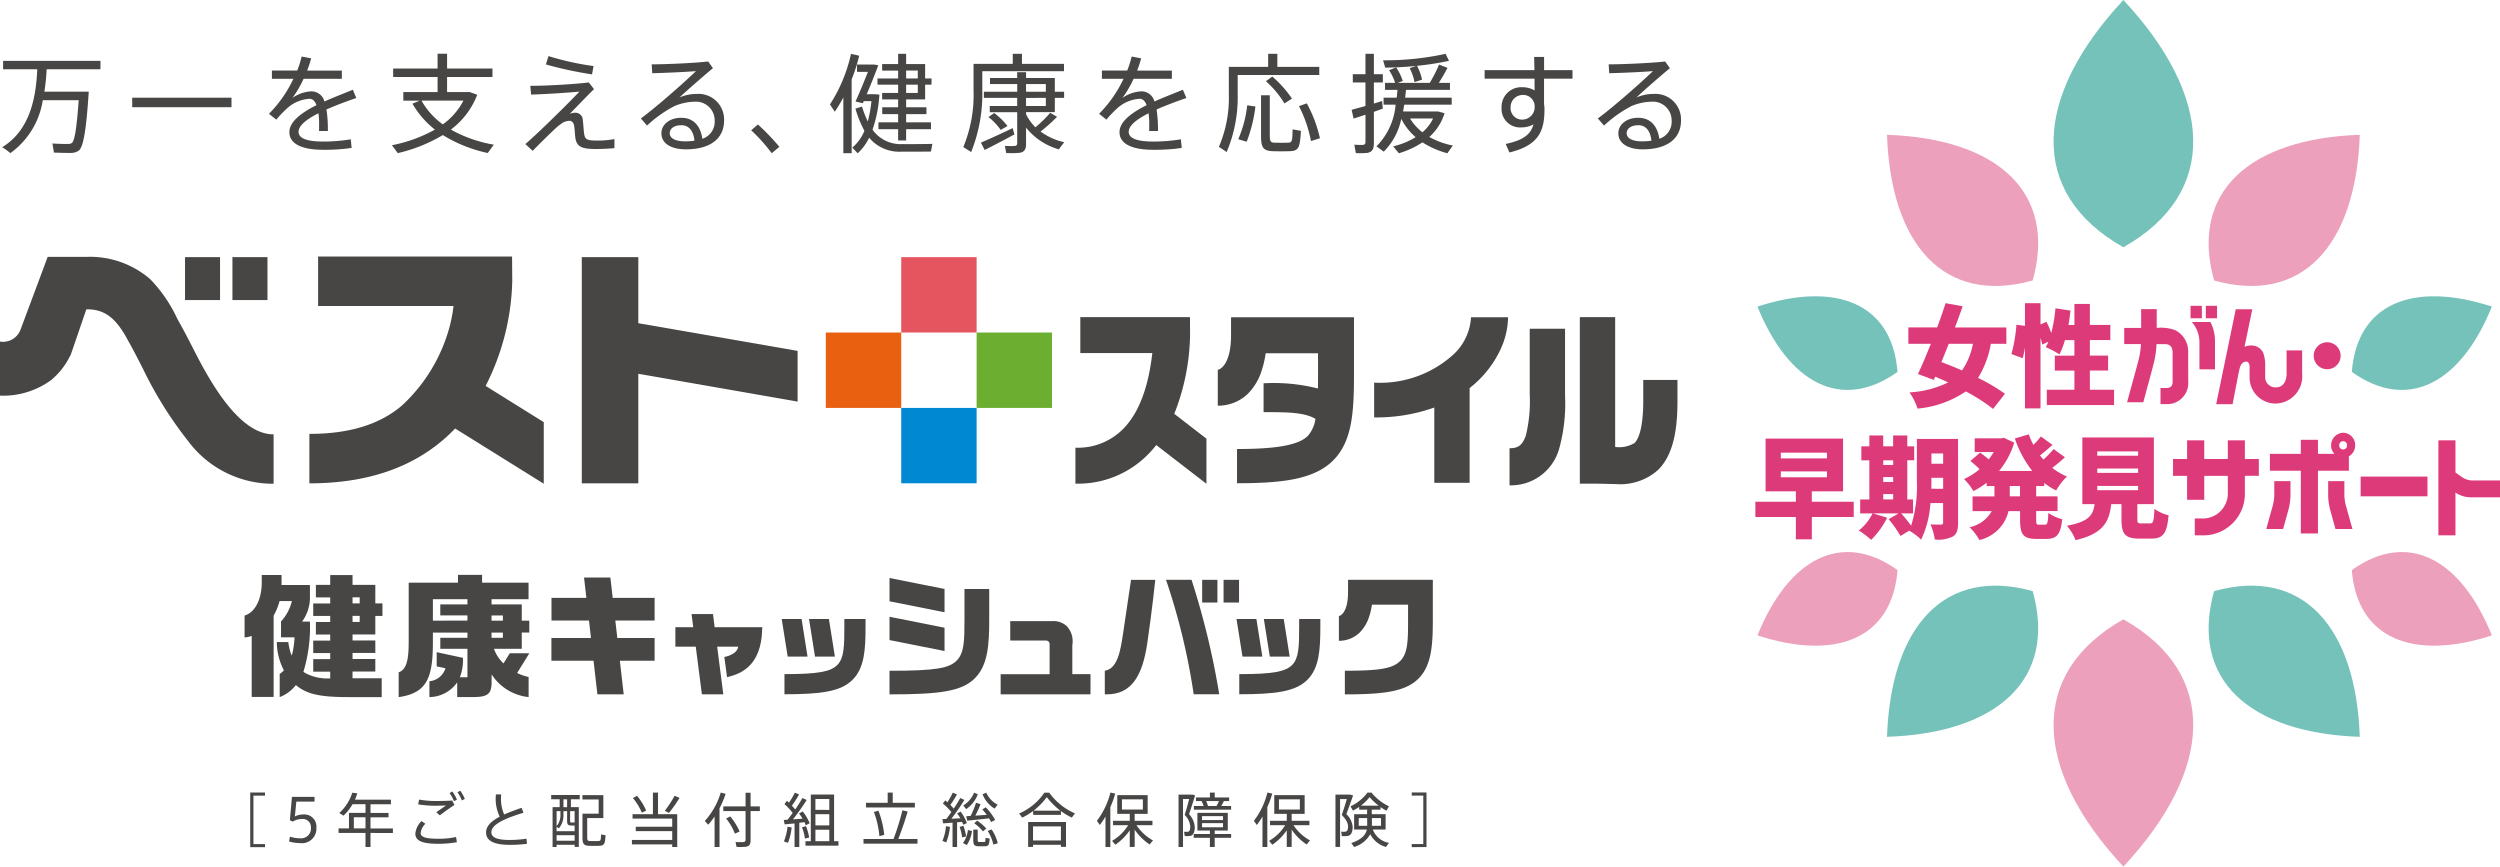 <svg xmlns="http://www.w3.org/2000/svg" width="240" height="83.192" viewBox="0 0 240 83.192">
  <g id="グループ_9673" data-name="グループ 9673" transform="translate(-115.593 -357.842)">
    <g id="グループ_9669" data-name="グループ 9669" transform="translate(115.593 362.998)">
      <g id="グループ_9653" data-name="グループ 9653" transform="translate(0.213)">
        <path id="パス_14073" data-name="パス 14073" d="M123.654,369.647h.57c-.228,3.454-.486,5.32-.964,5.663a1.264,1.264,0,0,1-.779.219c-.363.009-1.13-.013-1.6-.032l-.146-.872c.446.031,1.182.052,1.525.042a.548.548,0,0,0,.352-.1c.259-.2.467-1.525.644-4.1h-3.445a7.7,7.7,0,0,1-3.112,5.083,6.835,6.835,0,0,0-.787-.57c2.851-1.722,3.257-5.176,3.37-7.479H116v-.809h9.346v.809h-5.165a19.188,19.188,0,0,1-.218,2.147h3.693Z" transform="translate(-115.916 -366.006)" fill="#474645"/>
        <path id="パス_14074" data-name="パス 14074" d="M144.352,372.049v.914H134.82v-.914Z" transform="translate(-122.342 -367.827)" fill="#474645"/>
        <path id="パス_14075" data-name="パス 14075" d="M163.1,370.045c-.881.3-1.919.685-2.863,1.1a12.647,12.647,0,0,1,.135,2.065h-.851c.009-.177.009-.322.009-.477a8.2,8.2,0,0,0-.061-1.224c-1.089.549-1.909,1.16-1.909,1.784,0,.6.747.931,2.355.931a15.967,15.967,0,0,0,2.655-.215l.083.828a17.676,17.676,0,0,1-2.729.178c-2.064,0-3.246-.572-3.246-1.692,0-1.026,1.182-1.878,2.6-2.592-.156-.415-.384-.612-.673-.612a3.542,3.542,0,0,0-2.211.975,10.65,10.65,0,0,0-.974,1.027l-.7-.561a12.029,12.029,0,0,0,2.343-3.36H155v-.79h2.428a8.684,8.684,0,0,0,.426-1.347l.913.176a10.451,10.451,0,0,1-.384,1.172h3.33v.79h-3.672a10.374,10.374,0,0,1-1.069,1.836,3.461,3.461,0,0,1,1.815-.632,1.29,1.29,0,0,1,1.256.974c.944-.424,1.939-.8,2.728-1.131Z" transform="translate(-129.11 -365.792)" fill="#474645"/>
        <path id="パス_14076" data-name="パス 14076" d="M182.378,374.386l-.582.8a13.608,13.608,0,0,1-4.315-1.723,14.96,14.96,0,0,1-4.325,1.733l-.56-.758a13.913,13.913,0,0,0,4.128-1.5,8.531,8.531,0,0,1-2.157-2.49l.7-.29h-1.577v-.82h3.288v-1.452h-4.263v-.809h4.263v-1.42h.912v1.42h4.357v.809h-4.357v1.452h2.189l.706.26a7.571,7.571,0,0,1-2.531,3.339A12.785,12.785,0,0,0,182.378,374.386Zm-4.9-1.95a6.382,6.382,0,0,0,1.982-2.281h-4.025A7.037,7.037,0,0,0,177.482,372.436Z" transform="translate(-135.184 -365.653)" fill="#474645"/>
        <path id="パス_14077" data-name="パス 14077" d="M198.094,368.529l.5.642c-.747.725-1.733,1.764-2.334,2.376a1.518,1.518,0,0,1,.518-.113.709.709,0,0,1,.737.714c.063.436.073.9.124,1.255.083.653.332.706,1.338.706a8.745,8.745,0,0,0,1.578-.145v.871a17.891,17.891,0,0,1-1.805.083c-1.3,0-1.774-.206-1.929-.966-.052-.267-.063-.725-.125-1.2-.041-.373-.238-.539-.467-.539a1.319,1.319,0,0,0-.736.25,5.3,5.3,0,0,0-.55.433c-.539.5-1.649,1.587-2.24,2.2l-.7-.653c1.286-1.1,4.242-4.026,5.186-5.031-1.1.093-3.1.24-4.637.28l-.073-.839C194.109,368.852,196.765,368.694,198.094,368.529ZM194.223,366a26.89,26.89,0,0,0,4.326.956l-.145.8a37.293,37.293,0,0,1-4.43-.954Z" transform="translate(-141.781 -365.77)" fill="#474645"/>
        <path id="パス_14078" data-name="パス 14078" d="M215.265,366.784l.455.643c-.964.8-2.417,2.065-3.214,2.811a4.206,4.206,0,0,1,1.71-.341,2.455,2.455,0,0,1,2.574,2.552c0,1.732-1.319,2.768-3.663,2.768-1.494,0-2.355-.611-2.355-1.534,0-.851.789-1.494,1.9-1.494,1.193,0,1.856.79,2.033,2.014a1.716,1.716,0,0,0,1.182-1.734,1.8,1.8,0,0,0-1.929-1.825,5.178,5.178,0,0,0-1.941.425,11.92,11.92,0,0,0-2.624,1.867l-.591-.683c1.545-1.143,4.1-3.4,5.29-4.545-.974.084-3.05.176-4.2.2l-.052-.849C211.218,367.055,213.916,366.939,215.265,366.784Zm-2.583,6.12c-.674,0-1.11.311-1.11.768s.488.778,1.473.778a5.864,5.864,0,0,0,.9-.063C213.865,373.507,213.45,372.9,212.682,372.9Z" transform="translate(-147.491 -366.037)" fill="#474645"/>
        <path id="パス_14079" data-name="パス 14079" d="M225.49,375.945a21.025,21.025,0,0,1,2.064,2.149l-.738.611a16.1,16.1,0,0,0-1.97-2.2Z" transform="translate(-152.945 -369.152)" fill="#474645"/>
        <path id="パス_14080" data-name="パス 14080" d="M238.387,375.212h-.8v-5.354a14.592,14.592,0,0,1-.82,1.37l-.465-.7a14.8,14.8,0,0,0,2.021-4.853l.789.176a16.638,16.638,0,0,1-.727,2.272Zm1.545-3.05a11.825,11.825,0,0,0,.353-1.95h-.737l-.093.2-.7-.166c.32-.694.809-1.867,1.193-2.842H238.9v-.706h1.629l.416.065c-.3.817-.737,1.9-1.11,2.78h.716l.5.04a12.81,12.81,0,0,1-.662,3.371,3.313,3.313,0,0,0,2.924,1.38c.456.009,2.345,0,2.821-.021l-.135.737c-.477.011-2.323.019-2.821.011a3.757,3.757,0,0,1-3.112-1.339,4.873,4.873,0,0,1-1.1,1.494l-.518-.541a4.169,4.169,0,0,0,1.162-1.617,10.7,10.7,0,0,1-.861-2.126l.63-.2A9.911,9.911,0,0,0,239.932,372.162Zm2.916.084v-.788h-1.525V370.8h1.525v-.756h-1.536v-.622h1.536v-.789h-1.982v-.6h1.982v-.756h-1.536v-.622h1.536v-.985h.768v.985h1.824v1.378h.612v.6h-.612v1.412h-1.824v.756h1.95v.655h-1.95v.788H246v.663h-2.385v1.079h-.768v-1.079h-1.889v-.663Zm1.887-4.214v-.756h-1.119v.756Zm-1.119.6v.789h1.119v-.789Z" transform="translate(-156.84 -365.658)" fill="#474645"/>
        <path id="パス_14081" data-name="パス 14081" d="M257.52,366.633h2.924v-.965h.882v.965h4.035v.706H257.52v1.815a15.074,15.074,0,0,1-1.07,5.944l-.756-.479a13.048,13.048,0,0,0,.984-5.455v-2.531h.842Zm2.914,6.162.166.612c-.851.467-2.127,1.129-2.853,1.493l-.363-.706C258.132,373.875,259.532,373.24,260.434,372.8Zm4.263-1.08a15.465,15.465,0,0,1-1.586,1.412,6.021,6.021,0,0,0,2.271,1.027l-.519.683a6.176,6.176,0,0,1-3.144-2.084v1.566c0,.487-.134.767-.6.85a8.351,8.351,0,0,1-1.306.022l-.124-.685a9.043,9.043,0,0,0,.913.011c.216-.011.268-.113.268-.291V371.27h-2.634v-.591h2.634V369.9h-3.2v-.593h3.2v-.735h-2.613v-.581h2.613v-.56h.851v.56h2.76v1.316h.892v.593h-.892v1.369h-2.76v.2a4.6,4.6,0,0,0,.9,1.254,11.853,11.853,0,0,0,1.412-1.391Zm-6.037-.362a6.611,6.611,0,0,1,1.277,1.246l-.655.372a5.819,5.819,0,0,0-1.172-1.234Zm4.958-2.045v-.735h-1.9v.735Zm-1.9.593v.778h1.9V369.9Z" transform="translate(-163.431 -365.658)" fill="#474645"/>
        <path id="パス_14082" data-name="パス 14082" d="M283.833,370.045c-.881.3-1.92.685-2.863,1.1a12.656,12.656,0,0,1,.134,2.065h-.85c.01-.177.01-.322.01-.477a8.284,8.284,0,0,0-.061-1.224c-1.089.549-1.909,1.16-1.909,1.784,0,.6.747.931,2.354.931a15.961,15.961,0,0,0,2.655-.215l.083.828a17.669,17.669,0,0,1-2.729.178c-2.064,0-3.246-.572-3.246-1.692,0-1.026,1.182-1.878,2.6-2.592-.155-.415-.384-.612-.674-.612a3.537,3.537,0,0,0-2.209.975,10.57,10.57,0,0,0-.975,1.027l-.7-.561a12.044,12.044,0,0,0,2.344-3.36h-2.075v-.79h2.428a8.755,8.755,0,0,0,.426-1.347l.913.176a10.447,10.447,0,0,1-.384,1.172h3.33v.79h-3.673a10.371,10.371,0,0,1-1.069,1.836,3.467,3.467,0,0,1,1.816-.632,1.287,1.287,0,0,1,1.255.974c.945-.424,1.94-.8,2.729-1.131Z" transform="translate(-170.151 -365.792)" fill="#474645"/>
        <path id="パス_14083" data-name="パス 14083" d="M294.678,366.924H297.6v-1.256h.882v1.256h4.025v.778h-7.832v1.773a13.534,13.534,0,0,1-1.058,5.623l-.747-.5a11.923,11.923,0,0,0,.954-5.115v-2.562h.852Zm1.7,3.8a14.193,14.193,0,0,1-.839,3.383l-.81-.24a11.288,11.288,0,0,0,.861-3.257Zm1.38-1.079v3.912c0,.537.1.632.467.642.331.013.9.013,1.255,0,.413-.009.446-.082.465-1.276l.8.136c-.093,1.752-.25,1.939-1.182,1.961-.426.011-1.048.011-1.422,0-.975-.022-1.224-.282-1.224-1.463v-3.912Zm.238-1.793a10.5,10.5,0,0,1,1.888,2.115l-.717.468a9.308,9.308,0,0,0-1.783-2.137Zm3.31,2.571a12.629,12.629,0,0,1,1.265,3.351l-.86.27a12.3,12.3,0,0,0-1.152-3.351Z" transform="translate(-176.07 -365.658)" fill="#474645"/>
        <path id="パス_14084" data-name="パス 14084" d="M313.5,370.679v-2.262h-1.215v-.789H313.5v-1.96h.808v1.96h.861v.789h-.861v2.024c.291-.085.56-.167.789-.241l.072.728-.861.311v3.007c0,.539-.134.852-.642.935a8.886,8.886,0,0,1-1.09.02l-.145-.81a7.978,7.978,0,0,0,.82.022c.207-.022.25-.125.25-.3v-2.6c-.426.147-.83.27-1.142.374l-.187-.839C312.5,370.947,312.989,370.824,313.5,370.679Zm8.391,3.8c-.228.3-.374.518-.519.737a8.349,8.349,0,0,1-2.4-1.048,8.554,8.554,0,0,1-2.263,1.048l-.549-.665a7.272,7.272,0,0,0,2.157-.882,5.7,5.7,0,0,1-1.379-1.762,6.213,6.213,0,0,1-1.681,3.153l-.7-.509a6.41,6.41,0,0,0,1.837-4H315.24v-.674H316.5c.031-.261.052-.51.072-.747h-1.193v-.675h.964a4.594,4.594,0,0,0-.58-1.212l.685-.271a5.016,5.016,0,0,1,.633,1.307l-.478.176h3.07a13.176,13.176,0,0,0,.892-1.753l.809.31c-.207.416-.507.935-.83,1.443h1.069v.675h-4.223c-.02.238-.051.486-.081.747h4.47v.674h-4.554c-.041.219-.072.434-.114.653h3.36l.622.166a5.033,5.033,0,0,1-1.463,2.281A7.705,7.705,0,0,0,321.889,374.475Zm-3.527-7.646c-1.036.1-2.1.158-2.966.158l-.208-.7a27.1,27.1,0,0,0,6.006-.623l.322.675a27.344,27.344,0,0,1-3.07.477,5.126,5.126,0,0,1,.487,1.328l-.727.238a4.668,4.668,0,0,0-.467-1.339Zm.6,6.37a3.958,3.958,0,0,0,1.026-1.326h-2.209A4.983,4.983,0,0,0,318.964,373.2Z" transform="translate(-182.629 -365.658)" fill="#474645"/>
        <path id="パス_14085" data-name="パス 14085" d="M336.3,367.391c-.011-.458-.02-.892-.031-1.267h.955v1.267h2.728v.818H337.22v2.448a2.674,2.674,0,0,1,.04.509c0,2.013-.5,3.433-3.36,4.128l-.362-.819c1.743-.362,2.417-.956,2.666-1.879a2.329,2.329,0,0,1-1.151.291,1.776,1.776,0,0,1-1.909-1.908,1.885,1.885,0,0,1,1.95-1.95,2.389,2.389,0,0,1,1.224.311c-.01-.363-.01-.747-.01-1.131h-4.792v-.818Zm-1.182,2.386a1.166,1.166,0,0,0-1.11,1.2,1.1,1.1,0,0,0,1.162,1.162,1.2,1.2,0,0,0,1.151-1.193v-.114A1.1,1.1,0,0,0,335.113,369.777Z" transform="translate(-189.205 -365.813)" fill="#474645"/>
        <path id="パス_14086" data-name="パス 14086" d="M354.444,366.784l.455.643c-.964.8-2.417,2.065-3.215,2.811a4.209,4.209,0,0,1,1.712-.341,2.452,2.452,0,0,1,2.571,2.552c0,1.732-1.317,2.768-3.661,2.768-1.493,0-2.354-.611-2.354-1.534,0-.851.789-1.494,1.9-1.494,1.193,0,1.856.79,2.034,2.014a1.716,1.716,0,0,0,1.182-1.734,1.8,1.8,0,0,0-1.929-1.825,5.172,5.172,0,0,0-1.939.425,11.9,11.9,0,0,0-2.625,1.867l-.592-.683c1.547-1.143,4.1-3.4,5.291-4.545-.976.084-3.049.176-4.2.2l-.051-.849C350.4,367.055,353.1,366.939,354.444,366.784Zm-2.583,6.12c-.674,0-1.109.311-1.109.768s.486.778,1.472.778a5.87,5.87,0,0,0,.9-.063C353.044,373.507,352.629,372.9,351.861,372.9Z" transform="translate(-194.803 -366.037)" fill="#474645"/>
      </g>
      <g id="グループ_9658" data-name="グループ 9658" transform="translate(0 19.469)">
        <g id="グループ_9657" data-name="グループ 9657">
          <g id="グループ_9655" data-name="グループ 9655">
            <g id="グループ_9654" data-name="グループ 9654">
              <path id="パス_14087" data-name="パス 14087" d="M180.064,397.567l-.018-2.358H161.425v4.749h13a14.026,14.026,0,0,1-.317,1.758,15.915,15.915,0,0,1-4.648,7.811c-2.241,1.9-5.219,2.709-8.873,2.709v4.749c5.164,0,9.46-1.31,12.769-4.112a16.753,16.753,0,0,0,1.226-1.151l8.506,5.3v-5.912l-5.579-3.477A23.327,23.327,0,0,0,180.064,397.567Z" transform="translate(-130.887 -395.209)" fill="#474645"/>
              <path id="パス_14088" data-name="パス 14088" d="M220.927,404.3l-15.292-2.656V395.3h-5.427v21.713h5.427V406.5l15.292,2.67Z" transform="translate(-144.357 -395.24)" fill="#474645"/>
              <path id="パス_14089" data-name="パス 14089" d="M134.287,404.358c-.487-.954-.947-1.855-1.418-2.692l-.246-.444a13.729,13.729,0,0,0-2.62-3.83,8.863,8.863,0,0,0-6.107-2.133h-3.725l-2.643,7.083-.035.063a1.791,1.791,0,0,1-1.9.987v5.191a7.821,7.821,0,0,0,4.867-1.463,6.908,6.908,0,0,0,1.82-2.271l.1-.174,1.5-4.377H124c1.723,0,2.746.96,3.723,2.7.088.156.174.314.261.469.428.762.868,1.626,1.335,2.54a37.427,37.427,0,0,0,4.332,6.935,10.168,10.168,0,0,0,8.208,4.1V412.3C138.788,412.3,136.139,407.989,134.287,404.358Z" transform="translate(-115.593 -395.226)" fill="#474645"/>
              <rect id="長方形_2829" data-name="長方形 2829" width="3.363" height="4.121" transform="translate(17.762 0.06)" fill="#474645"/>
              <rect id="長方形_2830" data-name="長方形 2830" width="3.364" height="4.121" transform="translate(22.314 0.06)" fill="#474645"/>
            </g>
          </g>
          <g id="グループ_9656" data-name="グループ 9656" transform="translate(103.24 5.818)">
            <path id="パス_14090" data-name="パス 14090" d="M283.009,405.74l-.01-1.716H272.472v3.451h6.913c-.234,1.987-.8,5.24-2.783,7.266a6.107,6.107,0,0,1-4.6,1.818v3.451a9.427,9.427,0,0,0,7.011-2.845,10.671,10.671,0,0,0,.749-.859l4.818,3.718v-4.331l-3.088-2.385A21.393,21.393,0,0,0,283.009,405.74Z" transform="translate(-272.002 -404.024)" fill="#474645"/>
            <path id="パス_14091" data-name="パス 14091" d="M322.908,407.754a10.468,10.468,0,0,1-7.459,2.566v3.341a16.636,16.636,0,0,0,5.774-.95v7.226h3.391v-9.094c.224-.176.434-.351.62-.525a10.12,10.12,0,0,0,2.315-3.12,7.56,7.56,0,0,0,.757-3.151h-3.558A5.254,5.254,0,0,1,322.908,407.754Z" transform="translate(-286.771 -404.031)" fill="#474645"/>
            <path id="パス_14092" data-name="パス 14092" d="M337.078,412.026a13.728,13.728,0,0,1-.366,3.913c-.344,1.042-.836,1.246-1.572,1.246v3.56a4.807,4.807,0,0,0,4.789-3.6,16.289,16.289,0,0,0,.541-5.009V405.71h-3.392Z" transform="translate(-293.465 -404.597)" fill="#474645"/>
            <path id="パス_14093" data-name="パス 14093" d="M351.452,410.056v1.986c0,2.82-.521,3.756-.832,4.064a2.851,2.851,0,0,1-1.864.382V404.024h-3.392v15.992h1.7c.279,0,.559.009.857.017.283.009.58.018.885.018a5.447,5.447,0,0,0,4.069-1.358c1.27-1.255,1.861-3.333,1.861-6.541v-2.1Z" transform="translate(-296.94 -404.024)" fill="#474645"/>
            <path id="パス_14094" data-name="パス 14094" d="M293.98,405.779c0,2.809-1.068,3.306-1.273,3.306v3.451a4.1,4.1,0,0,0,2.861-1.116,5.448,5.448,0,0,0,1.324-2.172,9.37,9.37,0,0,0,.412-1.744h5.027v2.179c0,.427,0,.826-.01,1.205a17.15,17.15,0,0,0-5.217-.5v2.768c2.484,0,3.9.034,4.979.64a3.138,3.138,0,0,1-.729,1.638c-.845.848-2.84,1.263-6.8,1.263v3.285c4.35,0,7.412-.368,9.241-2.2s1.987-4.69,1.987-8.213v-5.518h-11.8Z" transform="translate(-279.04 -404.034)" fill="#474645"/>
          </g>
          <rect id="長方形_2831" data-name="長方形 2831" width="7.237" height="7.236" transform="translate(86.518 14.536)" fill="#0089d2"/>
          <rect id="長方形_2832" data-name="長方形 2832" width="7.238" height="7.238" transform="translate(79.28 7.298)" fill="#ea6011"/>
          <rect id="長方形_2833" data-name="長方形 2833" width="7.236" height="7.238" transform="translate(93.755 7.298)" fill="#6cae30"/>
          <rect id="長方形_2834" data-name="長方形 2834" width="7.237" height="7.236" transform="translate(86.518 0.061)" fill="#e45560"/>
        </g>
      </g>
      <g id="グループ_9666" data-name="グループ 9666" transform="translate(23.481 50.03)">
        <path id="パス_14095" data-name="パス 14095" d="M268.01,450.605a2.117,2.117,0,0,0-.547-1.828,1.9,1.9,0,0,0-1.4-.468H262.05v1.866H265.5a.329.329,0,0,1,.329.329v2.9h-4.7v1.934h8.626V453.4H268.01Z" transform="translate(-188.548 -443.867)" fill="#474645"/>
        <path id="パス_14096" data-name="パス 14096" d="M311.2,443.494c0,1.938-.737,2.281-.878,2.281v2.382a2.83,2.83,0,0,0,1.974-.771,3.783,3.783,0,0,0,.915-1.5,6.691,6.691,0,0,0,.283-1.2h3.468v1.5c0,2.03-.033,3.18-.749,3.9s-1.886.945-5.319.945V453.3c3.7,0,5.813-.255,7.074-1.521s1.371-3.234,1.371-5.664V442.3H311.2Z" transform="translate(-205.269 -441.826)" fill="#474645"/>
        <g id="グループ_9660" data-name="グループ 9660" transform="translate(61.913 0.304)">
          <g id="グループ_9659" data-name="グループ 9659" transform="translate(0 1.051)">
            <path id="パス_14097" data-name="パス 14097" d="M252.162,443.632v2.974c0,2.03-.032,3.182-.749,3.9s-1.886.979-6.448.979v2.266c4.828,0,6.941-.287,8.2-1.553s1.372-3.234,1.372-5.665v-2.9Z" transform="translate(-244.966 -443.632)" fill="#474645"/>
          </g>
          <path id="パス_14098" data-name="パス 14098" d="M244.966,442.04l5.282,1.05v2.237l-5.282-1.051Z" transform="translate(-244.966 -442.04)" fill="#474645"/>
          <path id="パス_14099" data-name="パス 14099" d="M244.966,447.677l5.282,1.051v2.236l-5.282-1.051Z" transform="translate(-244.966 -443.956)" fill="#474645"/>
        </g>
        <path id="パス_14100" data-name="パス 14100" d="M217.59,448.544l-.16-1.257h-2.058l.162,1.257h-1.715v1.867h1.956l.589,4.579h2.056l-.589-4.579h2.023c-.121.8-1.335.992-1.335.992l.261,1.938c1.323-.308,3.271-1.073,3.37-4.55l.009-.248Z" transform="translate(-172.464 -443.52)" fill="#474645"/>
        <g id="グループ_9661" data-name="グループ 9661" transform="translate(82.58 0.478)">
          <rect id="長方形_2835" data-name="長方形 2835" width="1.487" height="2.179" transform="translate(11.401)" fill="#474645"/>
          <path id="パス_14101" data-name="パス 14101" d="M278.017,447.546c-.242,1.593-.52,3.288-1.741,3.485V453.3h.166c2.419,0,3.457-1.787,3.92-4.962s.76-6.03.76-6.03h-2.329S278.259,445.953,278.017,447.546Z" transform="translate(-276.276 -442.305)" fill="#474645"/>
          <rect id="長方形_2836" data-name="長方形 2836" width="1.465" height="2.179" transform="translate(9.346)" fill="#474645"/>
          <path id="パス_14102" data-name="パス 14102" d="M285.175,442.3h2.453a75.811,75.811,0,0,1,2.659,10.992h-2.453A62.228,62.228,0,0,0,285.175,442.3Z" transform="translate(-279.301 -442.305)" fill="#474645"/>
        </g>
        <path id="パス_14103" data-name="パス 14103" d="M220.881,459.1" transform="translate(-174.865 -447.534)" fill="#474645"/>
        <g id="グループ_9663" data-name="グループ 9663" transform="translate(51.563 4.24)">
          <g id="グループ_9662" data-name="グループ 9662" transform="translate(0.264)">
            <path id="パス_14104" data-name="パス 14104" d="M235.433,448v.8c0,1.827-.03,2.968-.673,3.612s-1.8.881-5.076.881v1.934c3.514,0,5.414-.259,6.55-1.4s1.234-2.91,1.234-5.1V448Z" transform="translate(-229.684 -448.003)" fill="#474645"/>
          </g>
          <path id="パス_14105" data-name="パス 14105" d="M229.284,448l.574,3.611h1.906L231.192,448Z" transform="translate(-229.284 -448.003)" fill="#474645"/>
          <path id="パス_14106" data-name="パス 14106" d="M233.258,448l.575,3.611h1.908L235.167,448Z" transform="translate(-230.635 -448.003)" fill="#474645"/>
        </g>
        <g id="グループ_9665" data-name="グループ 9665" transform="translate(95.224 4.24)">
          <g id="グループ_9664" data-name="グループ 9664" transform="translate(0.265)">
            <path id="パス_14107" data-name="パス 14107" d="M301.581,448v.8c0,1.827-.028,2.968-.672,3.612s-1.8.881-5.076.881v1.934c3.513,0,5.415-.259,6.55-1.4s1.233-2.91,1.233-5.1V448Z" transform="translate(-295.833 -448.003)" fill="#474645"/>
          </g>
          <path id="パス_14108" data-name="パス 14108" d="M295.432,448l.573,3.611h1.908L297.34,448Z" transform="translate(-295.432 -448.003)" fill="#474645"/>
          <path id="パス_14109" data-name="パス 14109" d="M299.408,448l.574,3.611h1.907L301.316,448Z" transform="translate(-296.784 -448.003)" fill="#474645"/>
        </g>
        <path id="パス_14110" data-name="パス 14110" d="M185.393,448.678v-1.557h.723v-1.144h-.723V444.42h-2.9v-.5h3.552v-1.588h-4.461v-.747h-2.314v.747H174.54v4.941c0,1.694.049,3.323-.963,3.663v2.382c2.752-.382,3.285-1.913,3.285-5.283v-.911h3.317v.5h-2.606v1.054h2.606v2.734h-.729a4.369,4.369,0,0,0,.3-1.669v-.195l-2.523-.543v1.361l.842.181a1.773,1.773,0,0,1-1.541,1.245v1.522a3.306,3.306,0,0,0,2.668-1.409v1.409h1.271c1.6.024,1.993-.227,2.032-1.337v-.841a4.808,4.808,0,0,0,3.552,2.178v-1.931a4.244,4.244,0,0,1-1.1-.382l1.167-1.89H184.24l-.6.972a3.516,3.516,0,0,1-.916-1.405Zm-1.813-3.2v.5h-1.088v-.5Zm-6.719.5v-2.06h3.317v.5h-2.606v1.054h2.606v.5Zm5.631,1.647v-.5h1.088v.5Z" transform="translate(-158.785 -441.581)" fill="#474645"/>
        <path id="パス_14111" data-name="パス 14111" d="M163.717,447.3v-1.779h.684v-1.2h-.684v-1.778H161.53v-.94h-2.144v.94h-1.376v1.2h1.376v.582h-1.63v1.2h1.63v.584h-1.376v1.2h1.376v.582h-1.63v1.2h1.63v.582h-1.63v1.2h1.63v.646a4.468,4.468,0,0,1-2.469-.556c-.034-.026-.065-.054-.1-.081l0-.009a14.722,14.722,0,0,0,.622-4.808h-.752a3.95,3.95,0,0,0,.752-2.523v-.991h-2.723v-.956h-1.9s0,.916-.007,1c-.09,1.616-.768,2.632-1.643,2.893v2.1a2.36,2.36,0,0,0,.683-.148V453.3h2.106v-7.806a5.758,5.758,0,0,0,.569-1.4h1.184a4.42,4.42,0,0,1-1.044,1.96v1.526h1.3a9.866,9.866,0,0,1-.2,1.5c-.015.053-.046.142-.083.244a5.313,5.313,0,0,1-.316-1.294H154.26a5.954,5.954,0,0,0,.681,2.721,2.563,2.563,0,0,1-.405.339v2.226a3.591,3.591,0,0,0,1.553-1.154c1.028.85,2.2,1.154,5.078,1.154h3.163v-1.809h-2.8v-.648h2.187v-1.2H161.53v-.582h2.187v-1.2H161.53V447.3Zm-4.233,4.2h0Zm2.046-7.76h.687v.582h-.687Zm0,1.778h.687v.584h-.687Z" transform="translate(-151.167 -441.58)" fill="#474645"/>
        <path id="パス_14112" data-name="パス 14112" d="M205.7,446.1v-2.179h-4.023l-.224-1.95h-2.528l.223,1.95H195.8V446.1h3.6l.192,1.677h-3.8v2.178h4.045l.37,3.229h2.526l-.369-3.229H205.7v-2.178H202.12l-.193-1.677Z" transform="translate(-166.338 -441.712)" fill="#474645"/>
      </g>
      <g id="グループ_9668" data-name="グループ 9668" transform="translate(24.022 70.755)">
        <g id="グループ_9667" data-name="グループ 9667">
          <path id="パス_14113" data-name="パス 14113" d="M151.987,473.274h1.419v.3h-1.112v4.652h1.112v.294h-1.419Z" transform="translate(-151.987 -473.104)" fill="#474645"/>
          <path id="パス_14114" data-name="パス 14114" d="M158.967,475.6a1.168,1.168,0,0,1,1.294,1.272,1.394,1.394,0,0,1-1.578,1.474,3.965,3.965,0,0,1-1.044-.152l.08-.471a3.054,3.054,0,0,0,.964.163.949.949,0,0,0,1.055-1.02.786.786,0,0,0-.9-.828,1.64,1.64,0,0,0-.846.244l-.277-.131.2-2.24h2.168v.453h-1.747l-.142,1.424A1.73,1.73,0,0,1,158.967,475.6Z" transform="translate(-153.909 -473.32)" fill="#474645"/>
          <path id="パス_14115" data-name="パス 14115" d="M167.9,477.161v1.35h-.482v-1.35h-2.587v-.438h1v-1.491h1.589V474.4h-1.243a4.808,4.808,0,0,1-.867,1.1l-.409-.25a4.478,4.478,0,0,0,1.249-1.952l.481.057a5.419,5.419,0,0,1-.226.613h3.454v.438H167.9v.834h1.729v.425H167.9v1.066h2.15v.438Zm-.482-.438v-1.066H166.3v1.066Z" transform="translate(-156.353 -473.109)" fill="#474645"/>
          <path id="パス_14116" data-name="パス 14116" d="M176,477.129a1.961,1.961,0,0,1,.591-1.2l.374.255a1.5,1.5,0,0,0-.453.875c0,.436.533.567,1.786.567a7.464,7.464,0,0,0,1.611-.17l.08.5a10.047,10.047,0,0,1-1.719.154c-1.508,0-2.269-.234-2.269-.982ZM178.025,474c.541,0,1.056-.011,1.51-.046l.222.432c-.3.182-1.033.7-1.407.993l-.335-.3c.289-.209.714-.5.937-.646-.3.011-.692.022-1.045.022a10.5,10.5,0,0,1-1.634-.13l.086-.46a9.215,9.215,0,0,0,1.661.137Zm1.527-.914a3.87,3.87,0,0,1,.442.789l-.283.147a3.753,3.753,0,0,0-.425-.783Zm.76-.074a4.008,4.008,0,0,1,.442.789l-.29.147a3.2,3.2,0,0,0-.425-.788Z" transform="translate(-160.15 -473.016)" fill="#474645"/>
          <path id="パス_14117" data-name="パス 14117" d="M189.882,475.308c-1.508.464-3.086,1.049-3.086,1.871,0,.478.5.744,1.742.744a10.91,10.91,0,0,0,1.628-.124l.05.492a12.081,12.081,0,0,1-1.678.1c-1.492,0-2.252-.391-2.252-1.191,0-.624.533-1.106,1.311-1.515a3.9,3.9,0,0,1-.363-2.139h.51a3.778,3.778,0,0,0,.278,1.929c.512-.226,1.09-.435,1.673-.64Z" transform="translate(-163.646 -473.197)" fill="#474645"/>
          <path id="パス_14118" data-name="パス 14118" d="M196.276,478.419v.21h-.385V474.8h.681v-.754h-.816v-.413H198.5v.413h-.85v.754h.759v3.824h-.4v-.21Zm1.731-1.31v-.545h-.358c-.3-.011-.363-.108-.363-.482v-.9h-.352v.4a1.92,1.92,0,0,1-.438,1.253l-.221-.147v.42Zm-1.362-1.537v-.385h-.369v1.434A1.588,1.588,0,0,0,196.645,475.571Zm1.362,2.456v-.533h-1.731v.533Zm-.721-3.223v-.754h-.352v.754Zm.288,1.277c0,.164.018.193.114.193a2.219,2.219,0,0,0,.267,0h.052v-1.088h-.432Zm1.452-.652h1.289v-1.362h-1.56v-.419h2.009v2.2h-1.549v1.832c0,.318.056.37.283.374.2.006.545.006.772,0s.26-.046.272-.63l.437.075c-.057.9-.142,1-.676,1.016-.255.005-.628.005-.85,0-.55-.011-.692-.159-.692-.828v-2.257Z" transform="translate(-166.865 -473.227)" fill="#474645"/>
          <path id="パス_14119" data-name="パス 14119" d="M211.368,477.832v-.85h-3.5v-.419h3.5v-.783h-3.807v-.421h1.956v-2.076h.488v2.076h1.844v3.149h-.482v-.25H207.5v-.426Zm-3.381-4.237a5.728,5.728,0,0,1,.88,1.413l-.414.209a5.469,5.469,0,0,0-.857-1.407Zm4.084.2a13.093,13.093,0,0,1-1.015,1.44l-.4-.2a11.433,11.433,0,0,0,.941-1.447Z" transform="translate(-170.857 -473.107)" fill="#474645"/>
          <path id="パス_14120" data-name="パス 14120" d="M219.515,478.508h-.476V475.58a7.144,7.144,0,0,1-.612.789l-.325-.358a7.178,7.178,0,0,0,1.531-2.729l.465.119a8.455,8.455,0,0,1-.584,1.39Zm2.5-3.9V473.3h.481v1.311h.89v.447h-.89v2.8c0,.362-.1.578-.463.629a7.164,7.164,0,0,1-.885.012l-.093-.471a6.717,6.717,0,0,0,.744.011c.17-.017.216-.1.216-.255v-2.723h-2.139v-.447Zm-1.475.964a5.8,5.8,0,0,1,.9,1.446l-.448.211a5.593,5.593,0,0,0-.845-1.459A4.247,4.247,0,0,0,220.536,475.575Z" transform="translate(-174.462 -473.107)" fill="#474645"/>
          <path id="パス_14121" data-name="パス 14121" d="M231.075,478.511h-.455v-2.263c-.351.032-.7.068-.952.09l-.085-.426c.1,0,.226-.011.363-.022.17-.209.334-.432.494-.647a5.438,5.438,0,0,0-.79-.851l.234-.318c.067.057.136.119.2.182a8.2,8.2,0,0,0,.569-.965l.4.176a9.338,9.338,0,0,1-.691,1.073c.118.125.226.25.319.369a12.51,12.51,0,0,0,.69-1.1l.415.187a20.779,20.779,0,0,1-1.321,1.861c.312-.022.642-.046.924-.067a4.653,4.653,0,0,0-.339-.5l.358-.193a4.657,4.657,0,0,1,.663,1.135c-.16.081-.267.137-.376.193-.032-.091-.074-.193-.118-.3-.154.018-.329.041-.5.057Zm-.733-1.878a5.793,5.793,0,0,1-.351,1.475l-.391-.131a5.334,5.334,0,0,0,.345-1.411Zm1.38-.119a5.383,5.383,0,0,1,.3,1.084l-.4.107a4.863,4.863,0,0,0-.288-1.082C231.5,476.571,231.609,476.542,231.722,476.513Zm.458,1.441v-4.481h2.236v4.481h.419v.426h-3.166v-.426Zm1.776-3.006V473.9h-1.334v1.045Zm0,1.486v-1.073h-1.334v1.073Zm0,1.52v-1.1h-1.334v1.1Z" transform="translate(-178.365 -473.109)" fill="#474645"/>
          <path id="パス_14122" data-name="パス 14122" d="M244.063,477.742a24.86,24.86,0,0,0,.857-2.757l.5.119c-.211.738-.546,1.731-.9,2.638h1.844v.447H241.18v-.447Zm-.561-3.477v-.982h.486v.982h2.123v.448h-4.687v-.448Zm-.885.755a9.335,9.335,0,0,1,.556,2.326l-.466.118a8.809,8.809,0,0,0-.527-2.32Z" transform="translate(-182.307 -473.107)" fill="#474645"/>
          <path id="パス_14123" data-name="パス 14123" d="M254.065,478.511h-.437v-2.337c-.335.028-.665.05-.9.067l-.073-.409c.108-.005.232-.005.38-.017.164-.21.323-.437.482-.659a6.024,6.024,0,0,0-.817-.822l.227-.3c.074.056.143.119.209.176a6.709,6.709,0,0,0,.517-.919l.4.17a9.613,9.613,0,0,1-.635,1.011c.126.125.232.243.329.356.249-.38.471-.738.617-1.021l.4.182a18.928,18.928,0,0,1-1.249,1.81c.3-.016.6-.033.863-.044a3.9,3.9,0,0,0-.312-.478l.34-.163a4.3,4.3,0,0,1,.6,1.1l-.356.158c-.028-.086-.064-.176-.108-.278-.141.017-.306.028-.476.046Zm-.682-1.935a5.649,5.649,0,0,1-.358,1.492l-.368-.142a4.553,4.553,0,0,0,.341-1.413Zm1.287-.1a4.488,4.488,0,0,1,.257,1.017l-.375.1a4.794,4.794,0,0,0-.244-1.014Zm.828.5a3.336,3.336,0,0,1-.493,1.345l-.374-.186a2.844,2.844,0,0,0,.477-1.254Zm.556-3.528a2.979,2.979,0,0,1-1.118,1.424c-.017-.017-.028-.035-.278-.346a2.579,2.579,0,0,0,1.038-1.232Zm-.687,2.081a9.541,9.541,0,0,0,.517-1.265l.432.137a11.389,11.389,0,0,1-.5,1.1c.362-.024.754-.052,1.094-.081-.123-.169-.267-.344-.424-.521l.334-.2a5.562,5.562,0,0,1,.9,1.209l-.385.209a3.322,3.322,0,0,0-.2-.356c-.631.073-1.56.169-2.092.22l-.1-.419C255.056,475.544,255.206,475.539,255.368,475.526Zm.677,1.311v.97c0,.183.028.216.158.222h.426c.147-.006.16-.028.164-.4l.4.074c-.04.652-.118.731-.523.737h-.51c-.448-.011-.539-.125-.539-.63v-.97Zm-.057-.862a4.577,4.577,0,0,1,.885.761l-.324.271a4.32,4.32,0,0,0-.834-.777Zm1.974-1.526-.3.374a2.846,2.846,0,0,1-1.151-1.378l.358-.154A2.374,2.374,0,0,0,257.962,474.449Zm-.584,2.372a3.973,3.973,0,0,1,.595,1.326c-.187.056-.306.091-.429.125a3.931,3.931,0,0,0-.541-1.31Z" transform="translate(-186.207 -473.109)" fill="#474645"/>
          <path id="パス_14124" data-name="パス 14124" d="M267.829,475.425h-2.666v-.375a5.955,5.955,0,0,1-1.055.642l-.29-.4a5.6,5.6,0,0,0,2.422-2h.465a5.947,5.947,0,0,0,2.473,1.992l-.306.4a6.52,6.52,0,0,1-1.045-.623Zm-2.677,2.876v.2h-.471v-2.388h3.636V478.5h-.488v-.2Zm2.677-.42v-1.35h-2.677v1.35Zm-.057-2.859a7.258,7.258,0,0,1-1.3-1.3,6.906,6.906,0,0,1-1.264,1.3Z" transform="translate(-190.002 -473.109)" fill="#474645"/>
          <path id="パス_14125" data-name="パス 14125" d="M276.417,478.508h-.466V475.58a7.062,7.062,0,0,1-.545.817l-.278-.4a7.566,7.566,0,0,0,1.3-2.717l.459.1a9.074,9.074,0,0,1-.47,1.3Zm4.1-.63c-.142.158-.233.272-.323.391a5.386,5.386,0,0,1-1.441-1.423V478.5h-.471v-1.595a5.346,5.346,0,0,1-1.385,1.385l-.312-.374a4.343,4.343,0,0,0,1.543-1.5h-1.452v-.42h1.606v-.669h-1.2v-1.8H280v1.8h-1.248v.669h1.708v.42h-1.533A4.552,4.552,0,0,0,280.513,477.878Zm-2.984-2.968h2.007v-.975h-2.007Z" transform="translate(-193.847 -473.107)" fill="#474645"/>
          <path id="パス_14126" data-name="パス 14126" d="M287.429,473.9v4.607H287v-5.026h1.355l.233.075c-.164.567-.375,1.18-.578,1.8a2.043,2.043,0,0,1,.549,1.225c0,.41-.1.789-.419.863a2.442,2.442,0,0,1-.545.011l-.063-.409a2.667,2.667,0,0,0,.352.005c.193-.028.239-.226.239-.516a1.75,1.75,0,0,0-.534-1.1c.17-.545.317-1.073.431-1.532Zm2.582,4.607v-.879h-1.554v-.368h1.554v-.329h-1.2v-1.7h2.916v1.7h-1.255v.329h1.578v.368h-1.578v.879Zm-.8-4.409h-.539v-.345h1.339v-.465h.465v.465h1.379v.345h-.5c-.068.143-.159.308-.255.478h.947v.351h-3.574v-.351h.937A3.938,3.938,0,0,0,289.211,474.1Zm2.059,1.448h-2.014v.38h2.014Zm0,.675h-2.014v.393h2.014Zm-1.441-1.644h.817a4.963,4.963,0,0,0,.232-.478h-1.225A3.477,3.477,0,0,1,289.829,474.579Z" transform="translate(-197.882 -473.109)" fill="#474645"/>
          <path id="パス_14127" data-name="パス 14127" d="M299.251,478.508h-.465V475.58a7.058,7.058,0,0,1-.545.817l-.278-.4a7.554,7.554,0,0,0,1.3-2.717l.459.1a9,9,0,0,1-.471,1.3Zm4.1-.63c-.141.158-.232.272-.322.391a5.367,5.367,0,0,1-1.441-1.423V478.5h-.471v-1.595a5.325,5.325,0,0,1-1.384,1.385l-.312-.374a4.327,4.327,0,0,0,1.543-1.5h-1.452v-.42h1.606v-.669h-1.2v-1.8h2.916v1.8h-1.248v.669h1.707v.42h-1.532A4.554,4.554,0,0,0,303.347,477.878Zm-2.984-2.968h2.007v-.975h-2.007Z" transform="translate(-201.61 -473.107)" fill="#474645"/>
          <path id="パス_14128" data-name="パス 14128" d="M311.179,473.484h.085l.251.079c-.193.563-.415,1.176-.647,1.788a1.922,1.922,0,0,1,.607,1.225c0,.415-.108.794-.453.868a2.466,2.466,0,0,1-.584.017l-.068-.426a1.929,1.929,0,0,0,.4.007c.2-.028.26-.22.26-.511,0-.322-.153-.619-.6-1.1.187-.533.352-1.061.482-1.525h-.646v4.6h-.442v-5.026h1.355Zm3.778,4.629-.284.391a2.367,2.367,0,0,1-1.509-1.226,2.64,2.64,0,0,1-1.554,1.232c-.108-.159-.187-.273-.267-.376.975-.345,1.384-.772,1.491-1.3h-1.218v-1.475h1.247v-.436H312.1v-.261a5.931,5.931,0,0,1-.6.358l-.232-.415a4.3,4.3,0,0,0,1.628-1.316h.386a4.878,4.878,0,0,0,1.679,1.316l-.244.42a6.306,6.306,0,0,1-.567-.346v.244h-.84v.436h1.328v1.475h-1.226A2.02,2.02,0,0,0,314.957,478.113Zm-2.9-1.64h.811v-.743h-.811Zm1.913-1.933a5.524,5.524,0,0,1-.869-.818,5.082,5.082,0,0,1-.828.818Zm.226,1.933v-.743h-.874v.743Z" transform="translate(-205.641 -473.109)" fill="#474645"/>
          <path id="パス_14129" data-name="パス 14129" d="M320.918,478.516v-.294h1.11V473.57h-1.11v-.3h1.417v5.242Z" transform="translate(-209.413 -473.104)" fill="#474645"/>
        </g>
      </g>
    </g>
    <g id="グループ_9672" data-name="グループ 9672" transform="translate(284.109 357.842)">
      <g id="グループ_9670" data-name="グループ 9670" transform="translate(0 29.099)">
        <path id="パス_14130" data-name="パス 14130" d="M401.554,405.912a9.294,9.294,0,0,1-1.228,3.276,17.635,17.635,0,0,1,2.579,1.521l-1.137,1.457a17.07,17.07,0,0,0-2.62-1.68,9.745,9.745,0,0,1-4.635,1.648,5.481,5.481,0,0,0-.778-1.552,9.79,9.79,0,0,0,3.714-.957c-.409-.2-.829-.383-1.238-.553l-.133.308-1.525-.564c.379-.8.809-1.818,1.238-2.9h-2.158v-1.574H396.4c.3-.8.574-1.6.809-2.329l1.638.3c-.225.649-.481,1.34-.737,2.031h4.933v1.574Zm-4.042,0c-.236.607-.481,1.2-.706,1.755.613.234,1.289.5,1.975.8a6.57,6.57,0,0,0,1.053-2.552Z" transform="translate(-378.947 -402.008)" fill="#dd3a7a"/>
        <path id="パス_14131" data-name="パス 14131" d="M418.476,410.326v1.468h-6.457v-1.468h2.65v-1.84h-1.882V407.05h1.882V405.56h-.911a8.144,8.144,0,0,1-.522,1.372,8.807,8.807,0,0,0-1.319-.7,4.849,4.849,0,0,0,.256-.521l-.593.277a6.221,6.221,0,0,0-.164-.638v6.764h-1.494v-5.839a10.256,10.256,0,0,1-.215,1.021l-1.085-.4a14.347,14.347,0,0,0,.481-2.818l.819.117v-2.181h1.494v2.042l.573-.255a11.046,11.046,0,0,1,.46,1.074,14.113,14.113,0,0,0,.4-2.372l1.443.223c-.051.468-.113.936-.195,1.383h.573v-2.021h1.484V404.1h1.965v1.457h-1.965v1.489h1.75v1.436h-1.75v1.84Z" transform="translate(-384.042 -402.008)" fill="#dd3a7a"/>
        <path id="パス_14132" data-name="パス 14132" d="M431.177,409.66a2.028,2.028,0,0,1-2.1,2.18h-.562v-1.553h.562c.43,0,.6-.191.6-.627v-2.766c0-.51-.224-.819-.737-.819h-.808a9.006,9.006,0,0,1-.276,1.882c-.318,1.234-.665,2.468-.993,3.7h-1.556c.368-1.372.757-2.744,1.115-4.116a7.774,7.774,0,0,0,.215-1.468h-1.607v-1.552h1.627v-1.8h1.494v1.8a4.085,4.085,0,0,1,1.719.191,2.284,2.284,0,0,1,1.3,2.18Zm1.31-6.063H431.4v-1.2h1.085Zm1.259,4.9h-1.494v-2.69a2.994,2.994,0,0,0-.727-1.851h1.781a3.972,3.972,0,0,1,.44,1.851Zm.194-4.9h-1.075v-1.2h1.075Z" transform="translate(-389.622 -402.14)" fill="#dd3a7a"/>
        <path id="パス_14133" data-name="パス 14133" d="M446.655,409.1a2.61,2.61,0,0,1-2.5,2.85,2.492,2.492,0,0,1-2.547-2.478v-1.075c0-.2-.083-.468-.318-.468-.389,0-.562.341-.644.681-.092.4-.174.808-.246,1.223-.143.723-.286,1.457-.42,2.18H438.4l1.882-9.115h1.586l-.746,3.605a1.769,1.769,0,0,1,.706-.127,1.246,1.246,0,0,1,1.085.7,3.422,3.422,0,0,1,.193,1.319v1.075a.977.977,0,0,0,1.054.925c.706,0,1-.649,1-1.3v-2.244h1.494Z" transform="translate(-394.164 -402.31)" fill="#dd3a7a"/>
        <path id="パス_14134" data-name="パス 14134" d="M453.879,407.7a1.294,1.294,0,1,1-1.294,1.294A1.3,1.3,0,0,1,453.879,407.7Z" transform="translate(-398.986 -403.941)" fill="#dd3a7a"/>
        <path id="パス_14135" data-name="パス 14135" d="M380.827,429.242h-4.022v2.138h-1.535v-2.138h-3.888v-1.468h3.888v-1h-2.906v-5.063H379.8v5.063h-3v1h4.022Zm-7-5.626h4.43v-.553h-4.43Zm0,1.808h4.43v-.564h-4.43Z" transform="translate(-371.383 -408.706)" fill="#dd3a7a"/>
        <path id="パス_14136" data-name="パス 14136" d="M395.959,429.621c0,.712-.123,1.116-.522,1.35a3.231,3.231,0,0,1-1.719.277,5.3,5.3,0,0,0-.409-1.457c.379.032.87.022,1.013.022s.2-.053.2-.213v-1.85h-1.218a9.541,9.541,0,0,1-.89,3.51,5.586,5.586,0,0,0-1.147-.861l-.839.51a11.151,11.151,0,0,0-1.136-1.617l.962-.553h-2.476l1.371.415a8.009,8.009,0,0,1-1.535,2.127,8.44,8.44,0,0,0-1.187-.9,4.686,4.686,0,0,0,1.32-1.638h-1.187V427.4h.88v-3.754h-.768V422.3h.768v-1.042h1.33V422.3h.952v-1.042h1.36V422.3h.665v1.34h-.665V427.4h.552v1.34H390.5a14.1,14.1,0,0,1,.952,1.181,12.886,12.886,0,0,0,.552-4.393V421.59h3.95Zm-7.184-5.978v.447h.952v-.447Zm0,2.085h.952v-.479h-.952Zm0,1.67h.952v-.511h-.952Zm5.751-1.021v-1.053H393.4v.2c0,.266,0,.553-.011.851Zm-1.125-3.393v.989h1.125v-.989Z" transform="translate(-376.499 -408.553)" fill="#dd3a7a"/>
        <path id="パス_14137" data-name="パス 14137" d="M408.659,426.05v.989h2.047v1.415h-2.047v.83c0,.425.031.479.277.479h.563c.235,0,.286-.2.327-1.127a4.108,4.108,0,0,0,1.33.6c-.143,1.436-.522,1.893-1.5,1.893h-1c-1.249,0-1.545-.457-1.545-1.829v-.84H406a3.732,3.732,0,0,1-2.793,2.776,5.685,5.685,0,0,0-.942-1.234,3.157,3.157,0,0,0,2.128-1.542H402.55v-1.415h2.1v-.989H403.9v-.319a7.542,7.542,0,0,1-1.269.8,5.741,5.741,0,0,0-.9-1.159,6.06,6.06,0,0,0,1.494-.947c-.246-.245-.6-.553-.88-.787l.931-.8c.246.181.573.426.829.649a6.387,6.387,0,0,0,.471-.7h-1.822v-1.319H405.3l.256-.053.993.468a7.747,7.747,0,0,1-1.453,2.712h3.182a10.387,10.387,0,0,1-1.668-3.117l1.341-.393a6.679,6.679,0,0,0,.44,1.011,8.13,8.13,0,0,0,.716-.809l1.116.809c-.4.362-.818.723-1.2,1.011a4.025,4.025,0,0,0,.337.4,10.977,10.977,0,0,0,.972-1.011l1.084.787a15.217,15.217,0,0,1-1.218,1.021,6.3,6.3,0,0,0,1.413.829,5.925,5.925,0,0,0-1.034,1.341,6.429,6.429,0,0,1-1.146-.723v.3Zm-1.555,0h-.982v.989h.982Z" transform="translate(-381.7 -408.492)" fill="#dd3a7a"/>
        <path id="パス_14138" data-name="パス 14138" d="M424.661,429.8c.317,0,.379-.18.43-1.393a4.232,4.232,0,0,0,1.361.616c-.153,1.766-.543,2.234-1.648,2.234h-1.187c-1.36,0-1.688-.468-1.688-1.861v-1.446h-.983c-.195,1.691-.768,2.84-3.428,3.457a4.525,4.525,0,0,0-.829-1.383c2.118-.393,2.517-1.021,2.66-2.074h-1.176v-6.4h6.867v6.4h-1.587v1.436c0,.372.052.415.389.415Zm-5.055-6.5h3.92v-.415h-3.92Zm0,1.649h3.92v-.415h-3.92Zm0,1.659h3.92V426.2h-3.92Z" transform="translate(-386.784 -408.651)" fill="#dd3a7a"/>
        <path id="パス_14139" data-name="パス 14139" d="M440.365,425.373h-1.341v1.585a3.994,3.994,0,0,1-4.216,4.127h-.593v-1.617h.634a2.4,2.4,0,0,0,2.537-2.393v-1.7h-2.261v2.3h-1.648v-2.3h-1.35v-1.616h1.35V421.97h1.648v1.787h2.261V421.97h1.638v1.787h1.341Z" transform="translate(-392.032 -408.794)" fill="#dd3a7a"/>
        <path id="パス_14140" data-name="パス 14140" d="M448.012,426.878a5.887,5.887,0,0,1-.205,1.415c-.133.468-.347,1.244-.5,1.808h-1.617c.133-.5.451-1.638.624-2.255a4.4,4.4,0,0,0,.143-.968v-1.372h1.556Zm5.607-3.754v1.383h-2.968v6.02h-1.647v-6.02h-2.968v-1.617h2.968v-1.35h1.647v1.35h1.576a1.214,1.214,0,0,1,.84-2.031,1.179,1.179,0,0,1,1.156,1.2A1.213,1.213,0,0,1,453.62,423.123Zm-1.289,6.977c-.154-.564-.369-1.34-.5-1.808a5.917,5.917,0,0,1-.2-1.415v-1.372h1.556v1.372a4.362,4.362,0,0,0,.143.968c.174.617.491,1.755.634,2.255Zm.737-8.434a.392.392,0,0,0-.378.393.379.379,0,1,0,.756,0A.392.392,0,0,0,453.067,421.666Z" transform="translate(-396.642 -408.416)" fill="#dd3a7a"/>
        <path id="パス_14141" data-name="パス 14141" d="M459.413,427.239h6.415v1.893h-6.415Z" transform="translate(-401.308 -410.585)" fill="#dd3a7a"/>
        <path id="パス_14142" data-name="パス 14142" d="M476.636,427.437h-2.671a2.648,2.648,0,0,1-1.607-.458v4.106h-1.638V421.97h1.638v3.084l.615.436a1.847,1.847,0,0,0,1.125.33h2.537Z" transform="translate(-405.151 -408.794)" fill="#dd3a7a"/>
      </g>
      <g id="グループ_9671" data-name="グループ 9671" transform="translate(0.201)">
        <path id="パス_14143" data-name="パス 14143" d="M421.454,381.581c9.194-5.191,8.679-14.437,0-23.739C412.775,367.144,412.26,376.389,421.454,381.581Z" transform="translate(-386.326 -357.842)" fill="#75c2bb"/>
        <path id="パス_14144" data-name="パス 14144" d="M404.513,391.466c2.358-8.477-3.393-13.621-13.988-13.988C390.892,388.073,396.037,393.824,404.513,391.466Z" transform="translate(-378.091 -364.538)" fill="#eda0bb"/>
        <path id="パス_14145" data-name="パス 14145" d="M437.825,391.466c-2.358-8.477,3.393-13.621,13.988-13.988C451.446,388.073,446.3,393.824,437.825,391.466Z" transform="translate(-393.991 -364.538)" fill="#eda0bb"/>
        <path id="パス_14146" data-name="パス 14146" d="M458.129,408.256c.512-6.579,5.885-8.729,13.446-6.27C468.6,409.359,463.5,412.093,458.129,408.256Z" transform="translate(-401.072 -372.555)" fill="#75c2bb"/>
        <path id="パス_14147" data-name="パス 14147" d="M385.133,408.256c-.512-6.579-5.885-8.729-13.446-6.27C374.663,409.359,379.764,412.093,385.133,408.256Z" transform="translate(-371.687 -372.555)" fill="#75c2bb"/>
        <path id="パス_14148" data-name="パス 14148" d="M458.129,439.985c.512,6.579,5.885,8.73,13.446,6.271C468.6,438.882,463.5,436.149,458.129,439.985Z" transform="translate(-401.072 -385.257)" fill="#eda0bb"/>
        <path id="パス_14149" data-name="パス 14149" d="M385.133,439.985c-.512,6.579-5.885,8.73-13.446,6.271C374.663,438.882,379.764,436.149,385.133,439.985Z" transform="translate(-371.687 -385.257)" fill="#eda0bb"/>
        <path id="パス_14150" data-name="パス 14150" d="M404.513,443.714c2.358,8.477-3.393,13.621-13.988,13.988C390.892,447.106,396.037,441.355,404.513,443.714Z" transform="translate(-378.091 -386.966)" fill="#75c2bb"/>
        <path id="パス_14151" data-name="パス 14151" d="M437.825,443.714c-2.358,8.477,3.393,13.621,13.988,13.988C451.446,447.106,446.3,441.355,437.825,443.714Z" transform="translate(-393.991 -386.966)" fill="#75c2bb"/>
        <path id="パス_14152" data-name="パス 14152" d="M421.454,448.084c-9.193,5.191-8.679,14.437,0,23.739C430.133,462.521,430.648,453.275,421.454,448.084Z" transform="translate(-386.326 -388.63)" fill="#eda0bb"/>
      </g>
    </g>
  </g>
</svg>
